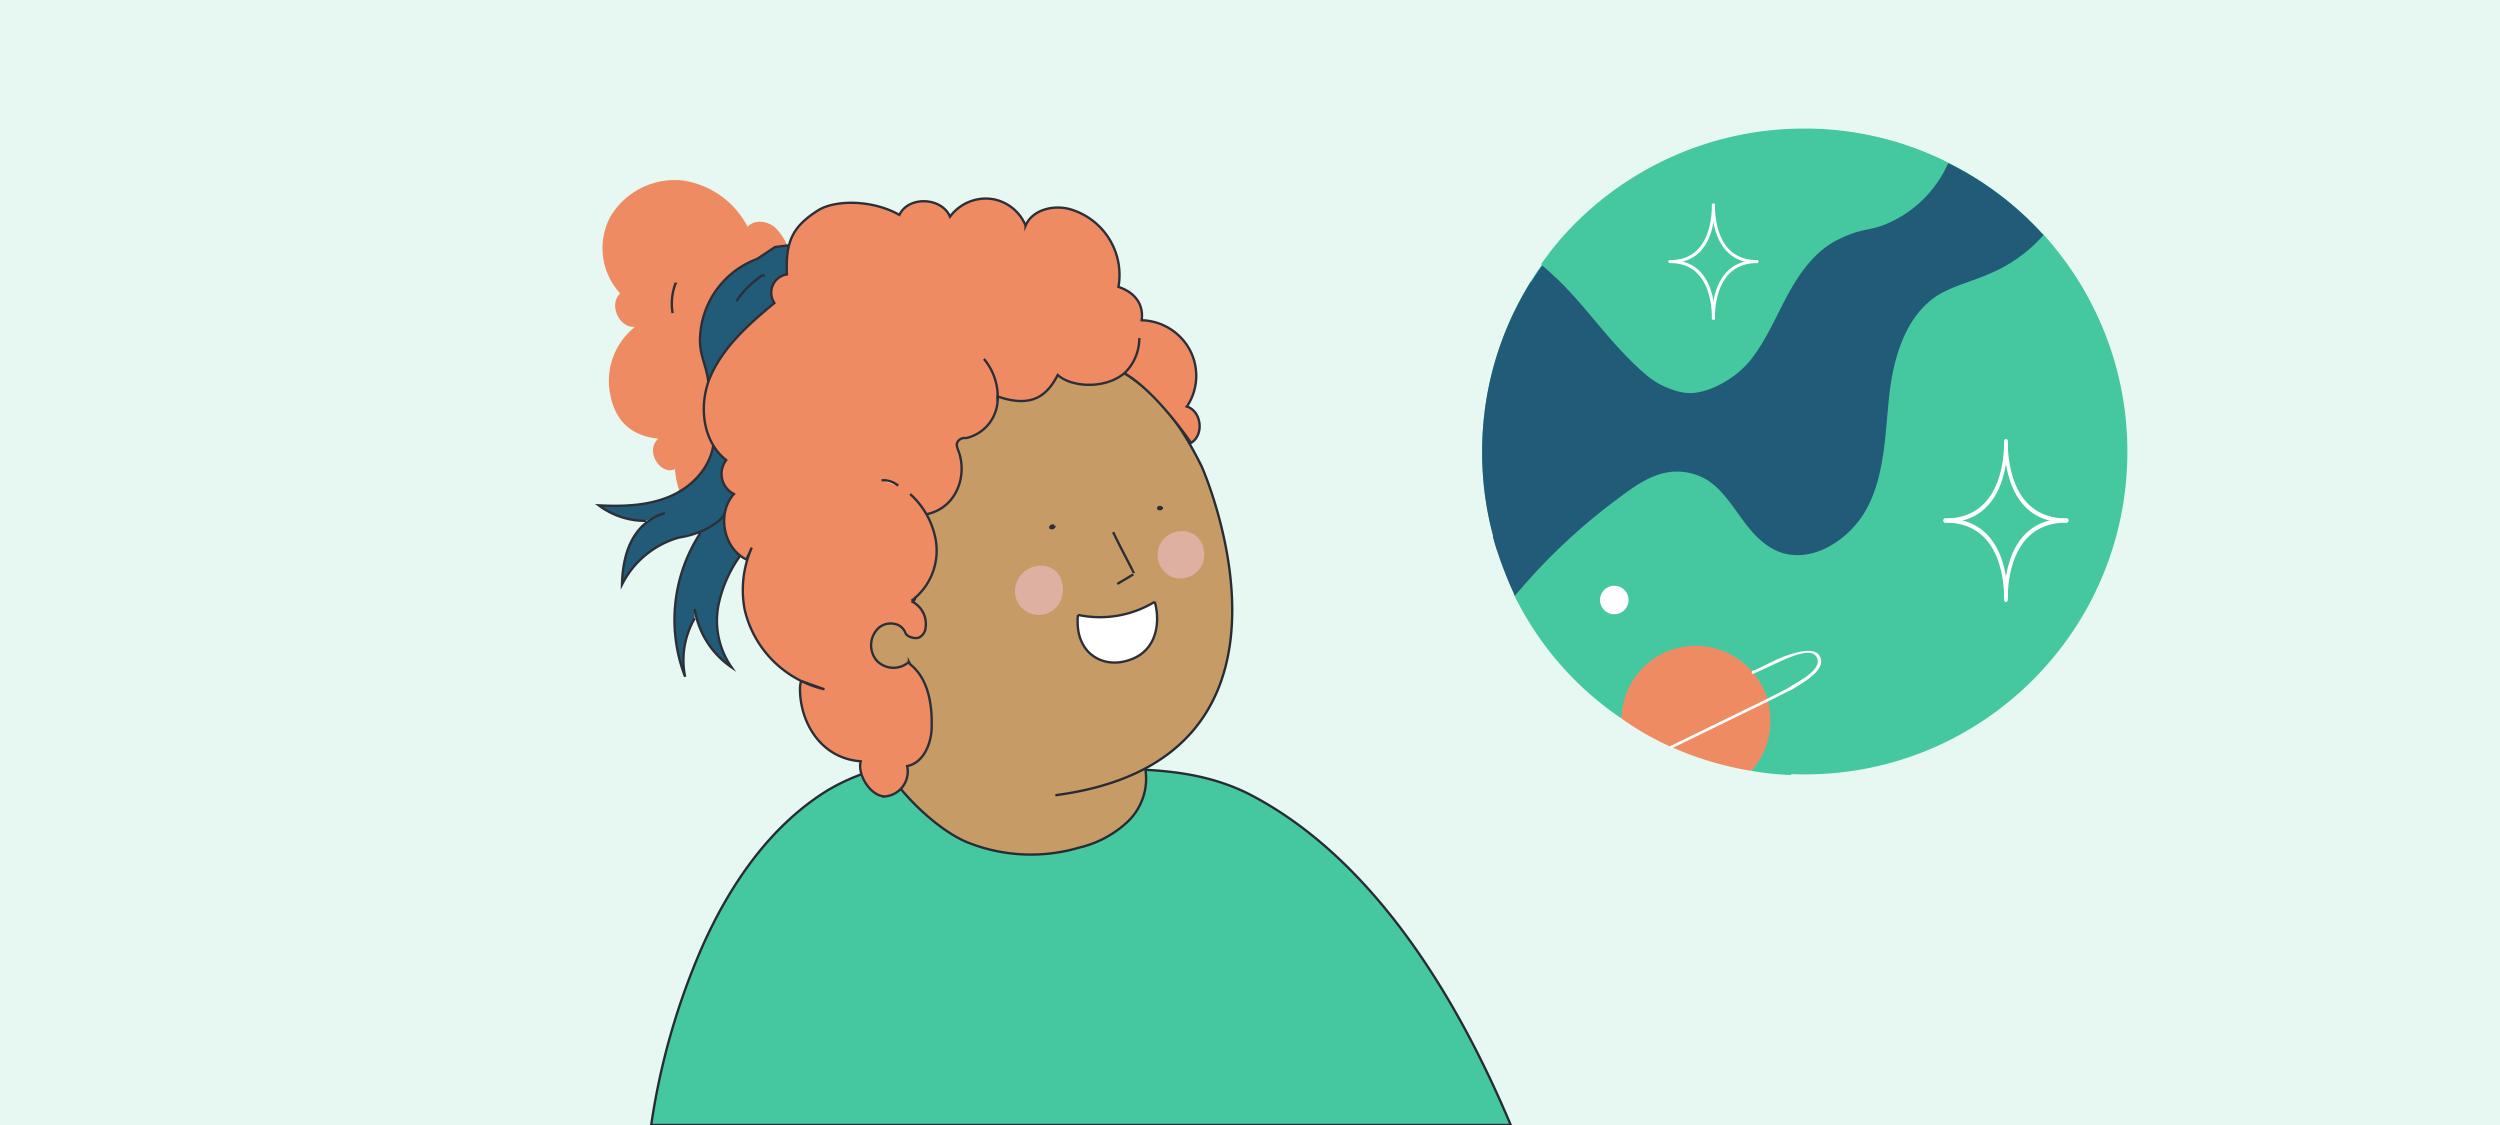 <svg id="Capa_1" data-name="Capa 1" xmlns="http://www.w3.org/2000/svg" viewBox="0 0 420 189"><defs><style>.cls-1{fill:#e7f8f2;}.cls-13,.cls-2{fill:#45c8a0;}.cls-2,.cls-7{stroke:#272b36;}.cls-2,.cls-4,.cls-5,.cls-6,.cls-7,.cls-8,.cls-9{stroke-miterlimit:10;stroke-width:0.4px;}.cls-3,.cls-8{fill:#ef8b63;}.cls-4{fill:none;}.cls-4,.cls-5,.cls-6,.cls-8,.cls-9{stroke:#2c2f38;}.cls-14,.cls-5{fill:#215b77;}.cls-6{fill:#f8f0be;}.cls-7{fill:#c79b66;}.cls-15,.cls-9{fill:#fff;}.cls-10{fill:#deb0a1;}.cls-11{fill:#272b36;}.cls-12{fill:#2c2f38;}</style></defs><rect class="cls-1" width="420" height="189"/><path class="cls-2" d="M253.8,189H109.4a117,117,0,0,1,8.6-30c4.6-10.3,11.3-20.2,21-26.2a34.4,34.4,0,0,1,32.3-1.5c10.5,4.8,14-2.5,14-2.5,4.3.9,15.1-.5,25.3,5C231.2,144.8,245.1,168.3,253.8,189Z"/><path class="cls-3" d="M145.6,63.9a9,9,0,0,1,5.7,5.1,7.1,7.1,0,0,1-1.1,7.4l.3,3.2L143,84.7l-6.9,4.8s-1.1,3-5.7,3a6.4,6.4,0,0,1-5.8-3.9s-1.9,1.2-2.8-1.2c-8.1,1-8.4-8.6-8.4-8.6-2.3,1.2-5.2-3-2.8-5.1-5.7-.6-7.6-4.2-8.2-8.1a11.6,11.6,0,0,1,4.3-10.7c-2.7.3-4.5-3.8-2.5-5.6a11.2,11.2,0,0,1-1.6-13,12.6,12.6,0,0,1,11.9-6,14.6,14.6,0,0,1,11.1,7.8c1.2-1.3,3.4-1,4.7.2a9.9,9.9,0,0,1,2.5,4.5c3.5-3.1,9.6-1.6,12.2,2.2s2.3,9.2.3,13.3c3-.1,5.3,3.8,3.6,6.3"/><path class="cls-4" d="M113,52.6a9.5,9.5,0,0,1,.5-5c0-.1.1,0,.1-.1"/><path class="cls-5" d="M127.2,43.5a14.7,14.7,0,0,0-9.6,14.1c.1,2.4,1.3,4.5,1.4,6.9l5.2,3.8,17.5-21.1-4.2-6.6-7.3.9Z"/><path class="cls-6" d="M150.9,81.6l2,1.4"/><path class="cls-7" d="M177.3,133.6c46.4-6.1,24.6-55.2,24.6-55.2-3.8-7.7-7.7-12.4-13-15.7L181,55l-17.7-8.7L134.6,68.5l1.7,22.7,12.1,37.4,2.9,3.9c2.9,3.5,7.6,7.7,11.7,9.2a28.7,28.7,0,0,0,18.3.7,17.8,17.8,0,0,0,8.3-4.5,10,10,0,0,0,2.8-8.8"/><path class="cls-4" d="M123.7,50.6a16,16,0,0,1,4.3-4.3h.5"/><path class="cls-5" d="M116.7,102.3a14.6,14.6,0,0,0,6.2,9.8,13.7,13.7,0,0,1-2.1-10.9,21.7,21.7,0,0,1,3.6-7.9s2.5-5.9,3.4-5.4-3.3-5.6-3.3-5.6l-7-.9v8.4a26.6,26.6,0,0,0-2.4,23.9,14,14,0,0,1,1.6-9.8"/><path class="cls-5" d="M108.5,87.5a12.9,12.9,0,0,1-7.9-2.6c3.9.2,8,.1,11.7-1.4s6.8-4.6,7.5-8.5l1.3-4.2,7.7,6.7-.2,6.9-6.9,2c-.8,1.3-1.8,1.7-3.1,2.5a15.8,15.8,0,0,1-4.5,1.4,15.4,15.4,0,0,0-9.6,7.9c.1-4.9,1.6-10.3,7.2-12"/><path class="cls-8" d="M155.6,86.4c5.1-1,7-6.5,5.4-10.7-.2-.5-.4-1.1-.1-1.5a1.4,1.4,0,0,1,1.4-.6,6.8,6.8,0,0,0,5.3-7c5.7,2,8.3-.1,10.1-3.6,2.2,2,7.8,2.5,11.2-.3h0c5.4,3.1,11.2,11.7,11.2,11.7,2.2-1.3,1.8-5.3-.7-6.1a9.3,9.3,0,0,0,.5-9.5,9.5,9.5,0,0,0-8.1-5c.4-3-1.5-4.8-3.9-5.6a11.5,11.5,0,0,0-8.3-13.1c-2.8-.7-6.2.2-7.3,2.8a7.3,7.3,0,0,0-5.9-4.5,7.5,7.5,0,0,0-6.8,3c-1.4-3.3-7-3.5-8.5-.3-4.4-2.5-10.6-2.6-13.6-.8-4.6,2.9-5.5,5.5-5.3,10.8a3.1,3.1,0,0,0-2.1,4.8c-4.1,3.4-8.2,7-10.5,11.8S117.8,74,122,77.3a3.8,3.8,0,0,0,1.3,5.7c-2.9,3.2-1.8,9.1,2.1,11l.9-2a17.6,17.6,0,0,0-1.2,10.4,17.9,17.9,0,0,0,13.4,13.4l-3.9-1.4a4.3,4.3,0,0,0-.2,1.1c-.1,5.7,3.4,11.9,10.2,12.4-.6,2.3,1.7,5.9,4.1,5.9a4.2,4.2,0,0,0,3.7-5.1c2.6-.5,3.9-3.4,4.1-6,.3-6.7-1.8-9.7-3.6-11.1l-.2-.4a3.9,3.9,0,0,1-5.4-.2,4,4,0,0,1,.3-5.5,3.1,3.1,0,0,1,2.6-.7,2.4,2.4,0,0,1,1.9,1.5c.2.7,1.7,1.1,2.3.8a2,2,0,0,0,1.1-1.7,4.2,4.2,0,0,0-2.2-4.3l.4-.6c.1.2-.2.5-.4.3a10.5,10.5,0,0,0,3.9-10.1,13.5,13.5,0,0,0-4.3-7.7"/><path class="cls-9" d="M194,101.1c1,3.6.4,9-5.5,10.1-3.8.7-8-1.8-7.4-7.9a17.7,17.7,0,0,0,12.9-2.2"/><path class="cls-10" d="M176.3,95.3c2,.7,2.7,3.3,2,5.3a4,4,0,1,1-7.3-3.2,4.3,4.3,0,0,1,5.3-2.1"/><path class="cls-6" d="M187,89.4c1.1,2.3,3.5,6.8,3.5,6.9"/><path class="cls-6" d="M190.4,96.5l-2.7,1.6"/><path class="cls-11" d="M194.9,85.4h0"/><path class="cls-12" d="M195.4,85.2h-.1l-.2-.2h-.5l-.2.2h0v.3h0c0,.1.1.1.1.2h.3c.1.1.2.1.2,0h.1c.1-.1.2-.1.2-.2h.1v-.3h-.1l-.2-.2h-.5l-.2.2h0v.3h0c0,.1.1.1.1.2h.3c.1.1.2.1.2,0h.1c.1-.1.2-.1.2-.2h.1v-.3Z"/><path class="cls-11" d="M176.7,88.7h0"/><path class="cls-12" d="M177.1,88.5h0a.1.1,0,0,0-.1-.1v-.2h-.5l-.2.2h0a.2.2,0,0,0,0,.3h0c0,.1,0,.1.1.2h.3c.1.1.1.1.2,0h.1l.2-.2h0a.2.2,0,0,0,0-.3h0a.1.1,0,0,0-.1-.1v-.2h-.5l-.2.2h0a.2.2,0,0,0,0,.3h0c0,.1,0,.1.1.2h.3c.1.1.1.1.2,0h.1l.2-.2h0a.2.2,0,0,0,0-.3Z"/><path class="cls-10" d="M200,89.5c2,.7,2.8,3.3,2,5.3a4.1,4.1,0,0,1-5.2,2.1,4.1,4.1,0,0,1-2-5.3,4.1,4.1,0,0,1,5.2-2.1"/><path class="cls-4" d="M188.9,62.7a8.1,8.1,0,0,0,2.5-5.9"/><path class="cls-4" d="M167.6,67.3a9.9,9.9,0,0,0-2.3-7"/><path class="cls-6" d="M148.1,80.7a3.8,3.8,0,0,1,2.8.9"/><circle class="cls-13" cx="303.2" cy="75.9" r="54.2"/><path class="cls-13" d="M343.1,39.2a58.9,58.9,0,0,1,7,9.6,29.4,29.4,0,0,0-14,17,5,5,0,0,0-.3,2.8c.2.7,1.1,1,2.1,1.1-4,4.8-2.6,10.7-4.5,15.6s-6.7,7.9-7.3,13.1,1.6,10,1.6,16.1c-11.3,1.8-21.9,10.4-26.8,15.5v.2a49,49,0,0,1-6.7-.7,12.3,12.3,0,0,0,3.2-9,13.5,13.5,0,0,0-.4-2.9l4.2-2.2c2.9-1.7,5.1-3.3,4.2-5.1s-4.3-.4-6.6.7l-4.3,2h0a12.6,12.6,0,0,0-10.1-4.5,12.5,12.5,0,0,0-12,12.2,53.1,53.1,0,0,1-18.1-20.9,106.7,106.7,0,0,1,16.9-16c4-3,9.1-5.9,13.8-4.1s7.5,9.8,12.9,12.4,12.9-1.5,15.7-7.2,2.8-12.4,3.5-18.7,2.8-13.2,8.1-16.7c2.7-1.8,5.9-2.5,8.8-3.7A24.8,24.8,0,0,0,343.1,39.2Z"/><path class="cls-14" d="M343.3,39.5a24.6,24.6,0,0,1-9.1,6.5c-2.9,1.3-6.1,2-8.8,3.7-5.3,3.5-7.3,10.4-8,16.7s-.7,13-3.6,18.7-9.9,10.1-15.6,7.3S290.9,82,285.3,79.9,275.5,81,271.5,84a99.8,99.8,0,0,0-17,16.1,65.2,65.2,0,0,1-2.9-7.3,27.6,27.6,0,0,1-.8-2.7c2-.6,4.3-2.7,5.9-7.4A8.7,8.7,0,0,0,257,77h.1a7.9,7.9,0,0,0,4.4-7.2,10.4,10.4,0,0,0-.7-3.5c4.7-7.3,1.3-11.6-2.9-14.7L255.7,50h0a49.3,49.3,0,0,1,3.4-5.4l2.1,1.8c4.9,4.6,8.7,10.3,13.6,15,2.4,2.2,5.1,4.2,8.4,4.6s8.2-2.2,10.8-5.4,4.3-7.3,6.3-11,4.6-7.4,8.4-9.3,5-1.5,7.5-2.4a19.7,19.7,0,0,0,11.1-10.5A52.9,52.9,0,0,1,343.3,39.5Z"/><path class="cls-13" d="M327,27.2a19.4,19.4,0,0,1-11.1,10.5c-2.5.8-5.1,1.2-7.5,2.4s-6.4,5.5-8.3,9.2-3.7,7.7-6.3,11-6.7,5.9-10.9,5.4-6-2.3-8.3-4.6c-5-4.6-8.7-10.4-13.7-14.9a11.2,11.2,0,0,0-2-1.8,49.9,49.9,0,0,1,4.6-5.7,54.3,54.3,0,0,1,39.6-17.1A53.2,53.2,0,0,1,327,27.2ZM295.2,43.9c-5.7,0-7.3-5-7.3-9.5,0,4.5-1.6,9.5-7.3,9.5,5.7,0,7.3,5.1,7.3,9.6C287.9,49,289.5,43.9,295.2,43.9Z"/><path class="cls-13" d="M305.4,110.3c.9,1.8-1.3,3.4-4.2,5.1l-4.2,2.2a12.9,12.9,0,0,0-2.5-4.6h0l4.3-2C301.1,109.9,304.7,108.9,305.4,110.3Z"/><path class="cls-3" d="M297.4,120.5a12.3,12.3,0,0,1-3.2,9,54.7,54.7,0,0,1-13.4-4l16.2-7.9A13.5,13.5,0,0,1,297.4,120.5Z"/><path class="cls-3" d="M294.5,113a12.9,12.9,0,0,1,2.5,4.6l-16.2,7.9a46.7,46.7,0,0,1-8.4-4.8h0a12.5,12.5,0,0,1,12-12.2A12.6,12.6,0,0,1,294.5,113Z"/><path class="cls-13" d="M287.9,34.4c0,4.5,1.6,9.5,7.3,9.5-5.7,0-7.3,5.1-7.3,9.6,0-4.5-1.6-9.6-7.3-9.6C286.3,43.9,287.9,38.9,287.9,34.4Z"/><path class="cls-15" d="M280.8,125.7c-.1,0-.2,0-.2-.1a.2.2,0,0,1,.1-.3l16.2-7.9c2.1-1.1,3.6-1.8,4.1-2.2,3.2-1.8,5-3.3,4.2-4.8s-3.7-.4-6.3.8l-3.7,1.7-.6.3c-.1,0-.3,0-.3-.1s0-.3.1-.4l.6-.2,3.7-1.8c1-.4,5.9-2.5,7-.5s-1.6,3.8-4.4,5.5l-4.2,2.1-16.2,7.9Z"/><path class="cls-15" d="M280.6,44.2a.3.3,0,0,1-.3-.3c0-.1.1-.2.3-.2,6.3,0,7-6.5,7-9.3,0-.1.1-.2.3-.2a.2.2,0,0,1,.2.2C288.1,37.4,287.4,44.2,280.6,44.2Z"/><path class="cls-15" d="M295.2,44.2c-6.8,0-7.6-6.8-7.6-9.8,0-.1.1-.2.3-.2a.2.2,0,0,1,.2.2c0,2.8.7,9.3,7.1,9.3a.2.2,0,0,1,.2.2C295.4,44.1,295.3,44.2,295.2,44.2Z"/><path class="cls-15" d="M287.9,53.7c-.2,0-.3-.1-.3-.2,0-3,.8-9.8,7.6-9.8a.2.2,0,0,1,.2.2c0,.2-.1.3-.2.3-6.4,0-7.1,6.5-7.1,9.3A.2.2,0,0,1,287.9,53.7Z"/><path class="cls-15" d="M287.9,53.7c-.2,0-.3-.1-.3-.2,0-2.8-.7-9.3-7-9.3a.3.3,0,0,1-.3-.3c0-.1.1-.2.3-.2,6.8,0,7.5,6.8,7.5,9.8A.2.2,0,0,1,287.9,53.7Z"/><path class="cls-13" d="M337,74.1c0,6.3,2.3,13.3,10.2,13.3-7.9,0-10.2,7-10.2,13.3,0-6.3-2.2-13.3-10.2-13.3C334.8,87.4,337,80.4,337,74.1Z"/><path class="cls-15" d="M326.8,87.8c-.2,0-.3-.2-.3-.4a.3.3,0,0,1,.3-.3c8.9,0,9.9-9.1,9.9-13a.3.3,0,0,1,.6,0C337.3,78.2,336.3,87.8,326.8,87.8Z"/><path class="cls-15" d="M347.2,87.8c-9.5,0-10.5-9.6-10.5-13.7a.3.3,0,0,1,.6,0c0,3.9,1,13,9.9,13a.3.3,0,0,1,.3.3C347.5,87.6,347.4,87.8,347.2,87.8Z"/><path class="cls-15" d="M337,101.1c-.2,0-.3-.2-.3-.4,0-4.1,1-13.6,10.5-13.6a.3.3,0,0,1,.3.3c0,.2-.1.4-.3.4-8.9,0-9.9,9-9.9,12.9C337.3,100.9,337.2,101.1,337,101.1Z"/><path class="cls-15" d="M337,101.1c-.2,0-.3-.2-.3-.4,0-3.9-1-12.9-9.9-12.9-.2,0-.3-.2-.3-.4a.3.3,0,0,1,.3-.3c9.5,0,10.5,9.5,10.5,13.6C337.3,100.9,337.2,101.1,337,101.1Z"/><circle class="cls-15" cx="271.2" cy="100.8" r="2.4"/><path class="cls-14" d="M249,75.9a53.6,53.6,0,0,0,2.6,16.7l3.8-1.4,10.4-13.6L268.7,60,257.2,47.3A53.7,53.7,0,0,0,249,75.9Z"/></svg>